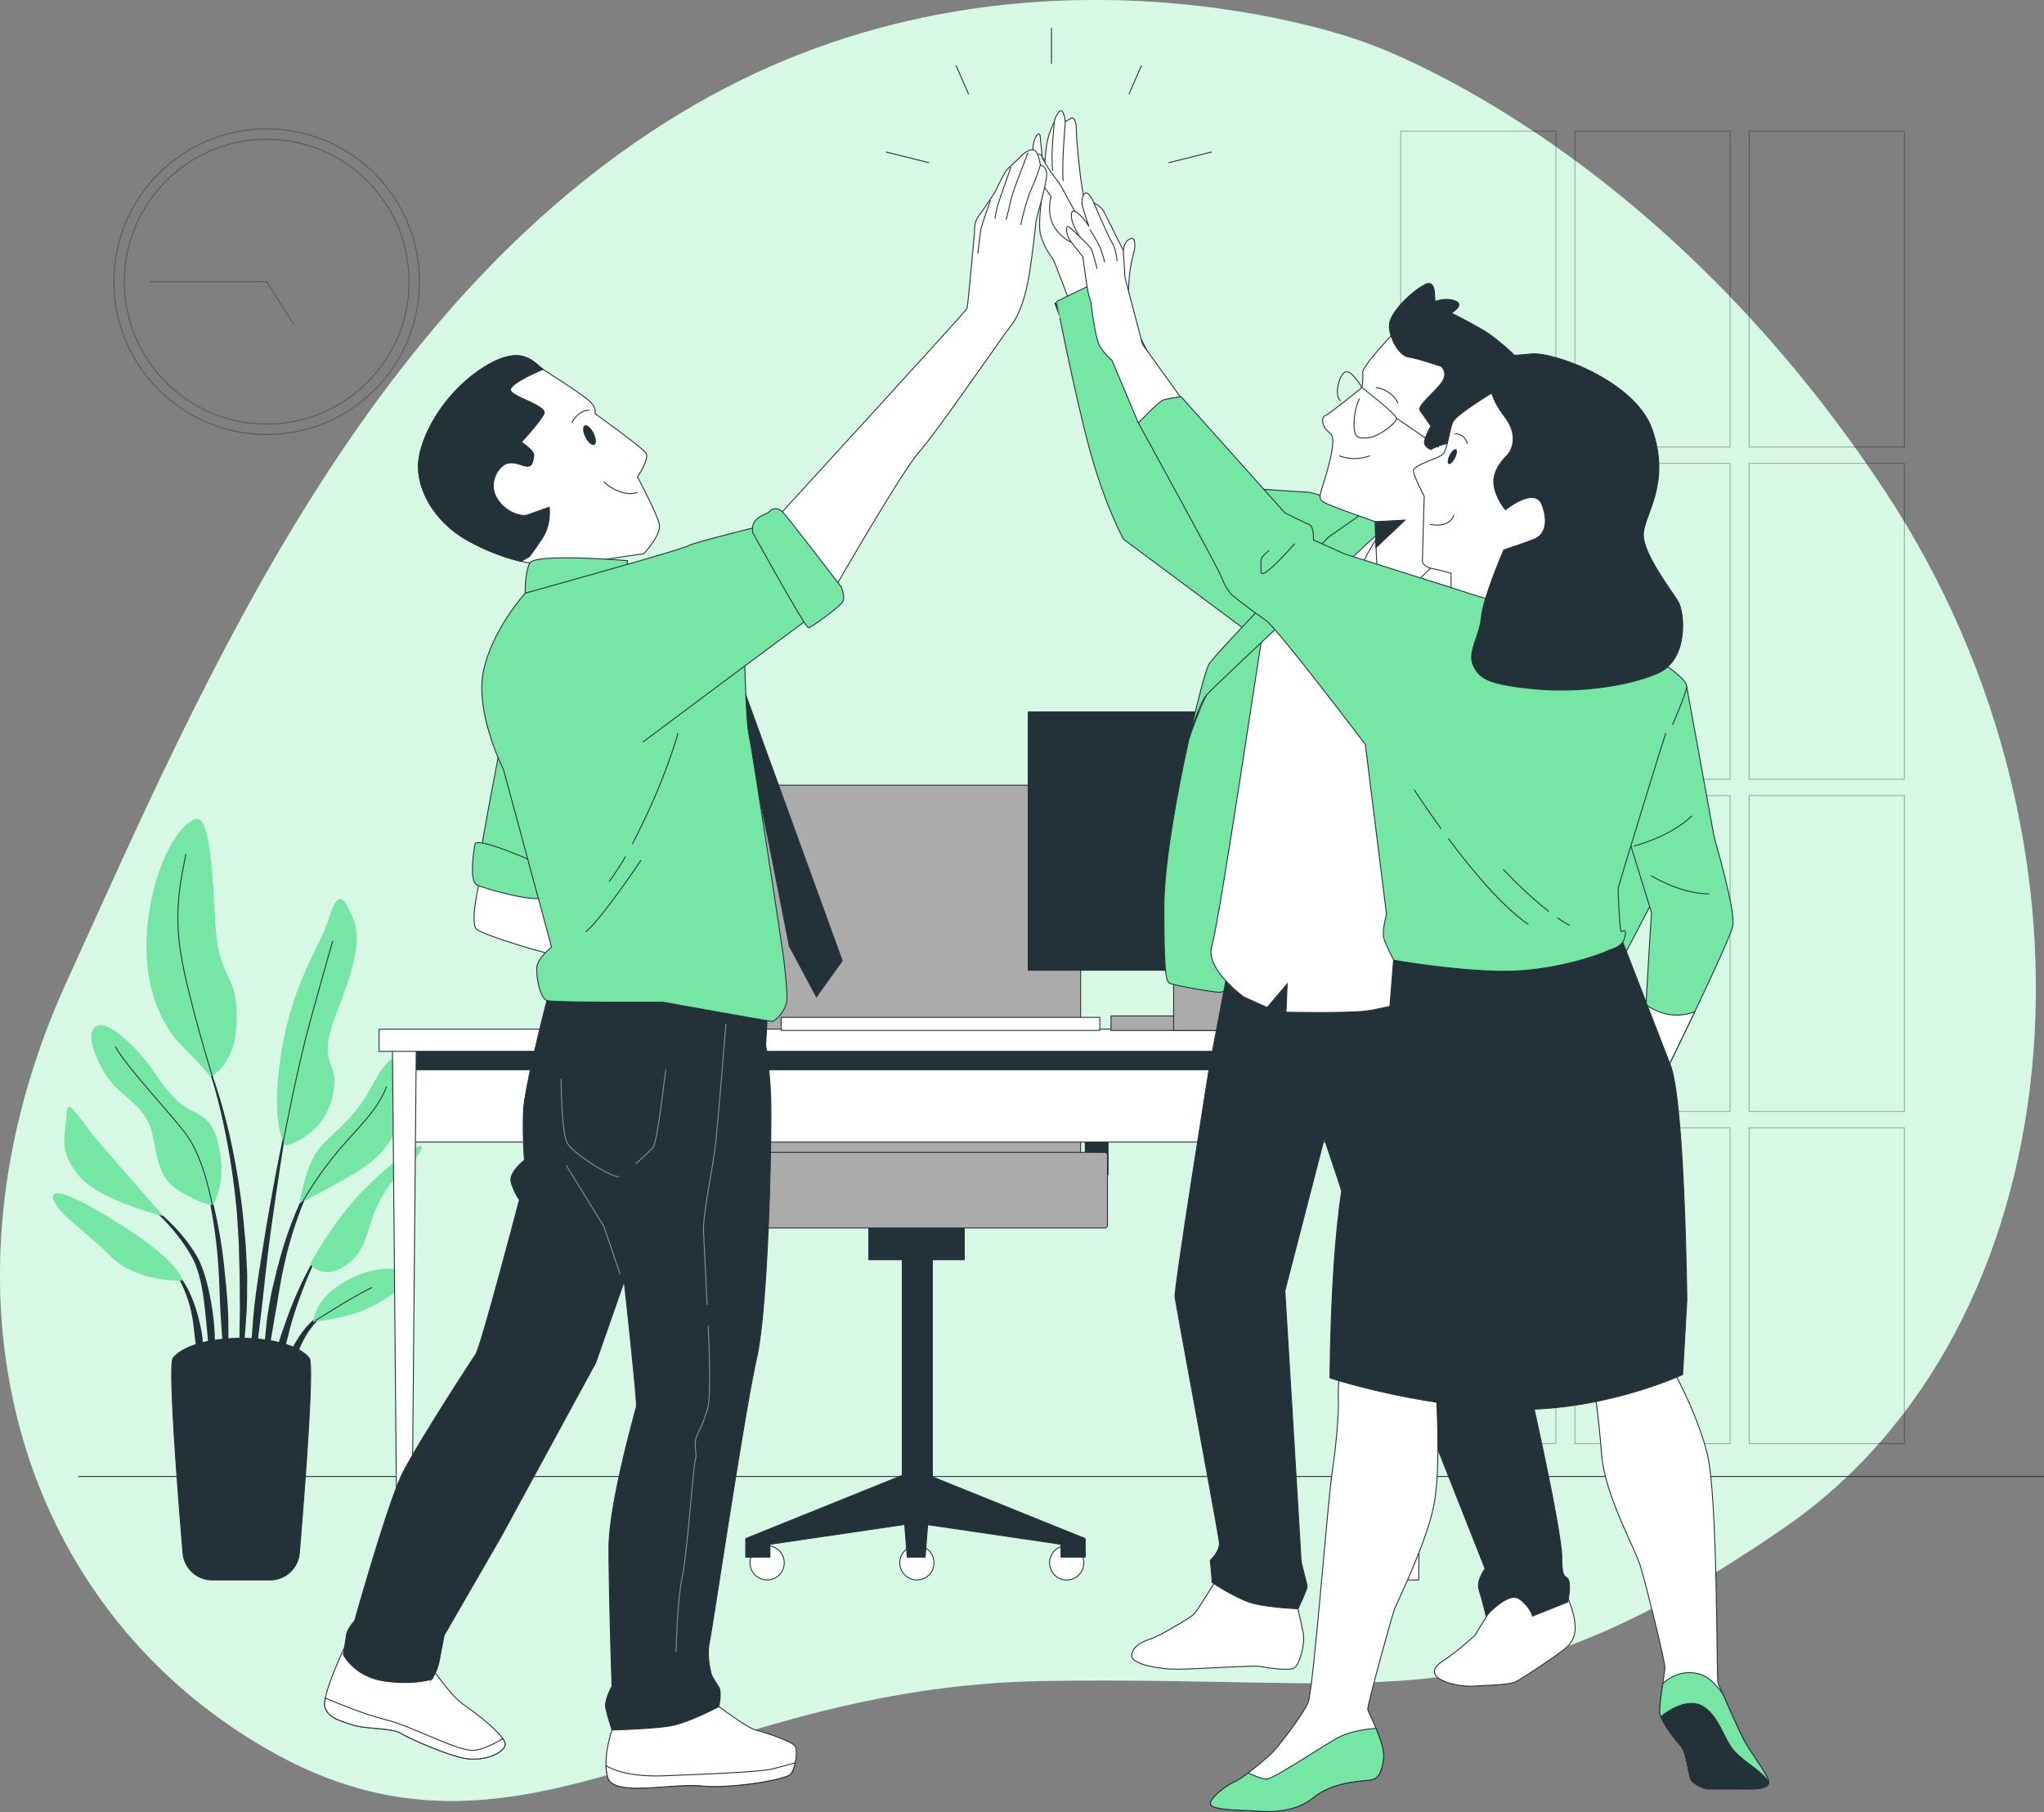 <svg id="Layer_1" data-name="Layer 1" xmlns="http://www.w3.org/2000/svg" viewBox="0 0 2211.09 1959.91"><rect x="0" y="0" width="2211.09" height="1959.91" fill="#808080" stroke="none"/><defs><style>.cls-1,.cls-12{fill:#75e6a4;}.cls-10,.cls-11,.cls-2{fill:#fff;}.cls-2{opacity:0.7;}.cls-3{opacity:0.3;}.cls-14,.cls-4,.cls-5,.cls-7{fill:none;}.cls-4{stroke:#000;}.cls-11,.cls-12,.cls-13,.cls-14,.cls-4,.cls-5{stroke-miterlimit:10;}.cls-10,.cls-11,.cls-12,.cls-13,.cls-5,.cls-7,.cls-8,.cls-9{stroke:#233239;}.cls-13,.cls-6,.cls-8{fill:#233239;}.cls-10,.cls-7,.cls-8,.cls-9{stroke-linecap:round;stroke-linejoin:round;}.cls-9{fill:#ababab;}.cls-14{stroke:#8f8f8f;}</style></defs><path class="cls-1" d="M1462.46,143.92S1097,7.75,742.37,212.72,212.73,831.28,62.1,1162.44,4.76,1833.57,279.34,1991.52s457.15-67.47,839.52-73.73,485.93,50.65,800.6-165.08,365.6-734,110.45-1121.15S1462.46,143.92,1462.46,143.92Z" transform="translate(9.63 -99.59)"/><path class="cls-2" d="M1462.46,143.92S1097,7.75,742.37,212.72,212.73,831.28,62.1,1162.44,4.76,1833.57,279.34,1991.52s457.15-67.47,839.52-73.73,485.93,50.65,800.6-165.08,365.6-734,110.45-1121.15S1462.46,143.92,1462.46,143.92Z" transform="translate(9.63 -99.59)"/><g class="cls-3"><circle class="cls-4" cx="278.84" cy="404.28" r="165.29" transform="translate(-194.57 216) rotate(-45)"/><circle class="cls-4" cx="288.48" cy="304.69" r="154.01"/><polyline class="cls-4" points="317.78 350.94 288.48 304.69 162.22 304.69"/></g><g class="cls-3"><rect class="cls-4" x="1515.17" y="141.83" width="167.88" height="341.66"/><rect class="cls-4" x="1703.67" y="141.83" width="167.88" height="341.66"/><rect class="cls-4" x="1892.17" y="141.83" width="167.88" height="341.66"/><rect class="cls-4" x="1515.17" y="501.16" width="167.88" height="341.66"/><rect class="cls-4" x="1703.67" y="501.16" width="167.88" height="341.66"/><rect class="cls-4" x="1892.17" y="501.16" width="167.88" height="341.66"/><rect class="cls-4" x="1515.17" y="860.49" width="167.88" height="341.66"/><rect class="cls-4" x="1703.67" y="860.49" width="167.88" height="341.66"/><rect class="cls-4" x="1892.17" y="860.49" width="167.88" height="341.66"/><rect class="cls-4" x="1515.17" y="1219.81" width="167.88" height="341.66"/><rect class="cls-4" x="1703.67" y="1219.81" width="167.88" height="341.66"/><rect class="cls-4" x="1892.17" y="1219.81" width="167.88" height="341.66"/></g><line class="cls-5" x1="84.76" y1="1597" x2="2211.09" y2="1597"/><path class="cls-6" d="M210.14,1239.5v0a.39.39,0,0,1,.21-.5.4.4,0,0,1,.52.21c11.88,27.43,20.23,56.23,27.2,85.28a795,795,0,0,1,15,88.42l2.13,22.34c.33,3.73.73,7.45,1,11.19l.61,11.21c.32,7.48.78,15,1,22.44l-.2,22.46-.25,11.22c-.17,3.74-.43,7.47-.69,11.21-.56,7.46-1,14.93-1.7,22.38-1.44,14.88-3.67,29.7-6,44.44a.39.39,0,0,1-.39.33.4.4,0,0,1-.39-.39v0c0-7.48.36-14.93.52-22.38s.87-14.85.76-22.3.17-14.86.25-22.29l.2-11.13-.19-11.13-.1-22.25L249,1458l-.23-11.13c-.14-3.7-.42-7.4-.62-11.11l-1.37-22.22a790.21,790.21,0,0,0-12.59-88.19C228.31,1296.2,221,1267.21,210.14,1239.5Z" transform="translate(9.63 -99.59)"/><path class="cls-6" d="M207,1355.87a.4.4,0,0,1,.24-.49.39.39,0,0,1,.51.24,531.32,531.32,0,0,1,15.84,56.52,528.06,528.06,0,0,1,9.35,58.08c2,19.48,4.15,39,4.42,58.55s0,39.17-2.08,58.72a.4.4,0,0,1-.35.36.41.41,0,0,1-.44-.36c-2.26-19.49-3.64-38.94-5-58.38s-1.56-38.92-2.83-58.36a522.43,522.43,0,0,0-6.94-57.86A528.33,528.33,0,0,0,207,1355.87Z" transform="translate(9.63 -99.59)"/><path class="cls-6" d="M142.44,1396.8a.39.39,0,0,1,.54-.12,197,197,0,0,1,43.14,37.61A173,173,0,0,1,203,1457.74l3.47,6.54,2.71,6.8a63.69,63.69,0,0,1,2.37,6.89c.7,2.32,1.48,4.62,2.1,7a277.08,277.08,0,0,1,8.93,56.9c.78,19.14.41,38.31-2.15,57.32a.39.39,0,0,1-.78,0l-4.92-56.73c-2-18.76-3.16-37.63-7.18-56-.52-2.28-1.17-4.51-1.75-6.77a59.81,59.81,0,0,0-2-6.68l-2.3-6.56-3-6.19a168.17,168.17,0,0,0-15.45-23.47,194.65,194.65,0,0,0-40.51-39.42l0,0A.39.39,0,0,1,142.44,1396.8Z" transform="translate(9.63 -99.59)"/><path class="cls-6" d="M173.66,1469.69c8.79,5.68,14.67,14.6,19.62,23.58a139.83,139.83,0,0,1,11,28.89c.77,2.47,1.38,5,1.92,7.5l1.77,7.54a127.21,127.21,0,0,1,1.91,15.32c.07,5.15.21,10.29-.13,15.42a136.67,136.67,0,0,1-2,15.32.45.45,0,0,1-.32.32.4.4,0,0,1-.47-.32,139.83,139.83,0,0,1-2.72-15.08c-.79-5-1.57-10-2.17-14.93s-1.38-9.88-1.77-14.86c-.69-4.92-1.05-10-2.13-14.8a134.6,134.6,0,0,0-8.41-28.62c-3.83-9.11-8.81-18.18-16.47-24.6l-.06,0a.39.39,0,0,1-.08-.51A.4.4,0,0,1,173.66,1469.69Z" transform="translate(9.63 -99.59)"/><path class="cls-6" d="M264.14,1526.52c2.12-25.18,6.27-50.12,10.2-75s8.28-49.78,12.84-74.58c4.72-24.78,9.65-49.5,15-74.15a.39.39,0,0,1,.77.16c-4.31,24.82-8.21,49.72-11.9,74.64s-7.33,49.84-10.48,74.82-5.48,50-8.61,75l-9.22,75a.39.39,0,0,1-.78,0c-.29-6.31-.3-12.63-.45-19s.25-12.64.37-19C262.11,1551.71,263.19,1539.12,264.14,1526.52Z" transform="translate(9.63 -99.59)"/><path class="cls-6" d="M279.24,1526.16c1.35-10,3.18-19.89,5.08-29.78l3.54-14.7c1.16-4.91,2.25-9.82,3.69-14.66a417,417,0,0,1,19.25-57.27l3-6.93,3.36-6.78c2.13-4.57,4.71-8.92,7.16-13.32,5.27-8.58,10.73-17.15,18.18-24.1a.4.4,0,0,1,.54,0,.4.4,0,0,1,0,.56l0,0c-6.88,7.13-11.9,15.94-16.63,24.65-2.19,4.47-4.5,8.88-6.38,13.5l-2.95,6.86-2.63,7a412.45,412.45,0,0,0-16.78,57.3c-2.29,9.68-3.82,19.56-5.69,29.33l-2.36,14.76c-.85,4.91-1.9,9.79-2.6,14.72-1.57,9.85-3.38,19.67-5.1,29.53q-2.28,14.82-5.41,29.61a.41.41,0,0,1-.39.32.38.38,0,0,1-.39-.39q-.08-15.09.7-30.18C277,1546.17,278.19,1536.18,279.24,1526.16Z" transform="translate(9.63 -99.59)"/><path class="cls-6" d="M300.08,1527.44c4.67-13.21,10.07-26.15,15.95-38.83a348.59,348.59,0,0,1,20.06-36.77.4.4,0,0,1,.53-.13.39.39,0,0,1,.14.54,345.79,345.79,0,0,0-17.12,37.92c-5.11,12.88-9.72,25.95-13.58,39.23s-6.76,26.79-10.29,40.11c-3.71,13.32-6.71,26.77-10.81,40.26a.4.4,0,0,1-.78-.1,200.31,200.31,0,0,1,3.92-41.9C290.57,1553.91,295.44,1540.65,300.08,1527.44Z" transform="translate(9.63 -99.59)"/><path class="cls-6" d="M301,1571.46c2.38-8.27,6.46-16,11.08-23.25a97,97,0,0,1,16.14-20,74.64,74.64,0,0,1,10.27-7.74,41.73,41.73,0,0,1,11.64-5.26.38.38,0,0,1,.45.22.39.39,0,0,1-.19.51l0,0c-7.55,3.36-13.93,8.92-19.31,15a91.09,91.09,0,0,0-13.46,20.37c-3.82,7.23-5.8,15.23-9.12,22.68-1.47,3.82-2.93,7.67-4.62,11.49a98.69,98.69,0,0,1-5.06,11.63l0,0a.39.39,0,0,1-.34.22.4.4,0,0,1-.42-.39,95.32,95.32,0,0,1,.48-12.87C299,1579.84,299.93,1575.64,301,1571.46Z" transform="translate(9.63 -99.59)"/><path class="cls-1" d="M299.39,1338.81s41.27-9.52,50.79-54-21.16-25.4,6.35-95.24,21.17-85.72,11.64-105.82-14.81-13.76-23.28,12.7-39.15,67.72-50.79,145S299.39,1338.81,299.39,1338.81Z" transform="translate(9.63 -99.59)"/><path class="cls-1" d="M217.9,1263.68s27.52-9.53,28.58-61.38S226.37,1161,223.2,1096.48s-7.41-110.06-19-111.12-42.33,31.75-52.91,103.71,13.75,119.58,34.92,140.74S217.9,1263.68,217.9,1263.68Z" transform="translate(9.63 -99.59)"/><path class="cls-1" d="M314.2,1401.25s6.35-38.1,19.05-56.09,40.21-33.86,58.2-68.78,38.1-51.86,37-2.12-23.28,75.13-50.79,92.06S314.2,1401.25,314.2,1401.25Z" transform="translate(9.63 -99.59)"/><path class="cls-1" d="M325.84,1466.86s25.4-48.68,62.44-84.66,66.67-54,56.09-36-23.29,16.93-41.28,48.68-12.69,55-38.09,73S325.84,1466.86,325.84,1466.86Z" transform="translate(9.63 -99.59)"/><path class="cls-1" d="M329,1529.29c1.06-3.17,2.11-26.45,38.09-45.5s69.85-11.64,65.61-2.12-26.45,25.4-48.67,34.92S329,1529.29,329,1529.29Z" transform="translate(9.63 -99.59)"/><path class="cls-1" d="M220,1403.36s15.87-20.1,7.41-62.43-27.51-31.75-48.68-54-16.93-25.4-38.09-48.68-40.22-36-48.68-26.46,4.23,39.16,16.93,56.09,32.8,25.4,42.33,46.56,5.29,55,29.63,70.9S220,1403.36,220,1403.36Z" transform="translate(9.63 -99.59)"/><path class="cls-1" d="M167.11,1415s-38.1-43.38-65.61-75.13S63.4,1283.78,62.35,1305,52.82,1343,75,1370.56,167.11,1415,167.11,1415Z" transform="translate(9.63 -99.59)"/><path class="cls-1" d="M187.22,1484.85s1.05-16.94-59.26-56.09-85.72-46.56-79.37-30.69,32.8,31.75,61.38,60.32S187.22,1484.85,187.22,1484.85Z" transform="translate(9.63 -99.59)"/><path class="cls-7" d="M296.87,1334.3s14.16-75.91,29-129.88,24.34-86.78,24.34-86.78" transform="translate(9.63 -99.59)"/><path class="cls-7" d="M220.34,1264.48s-25.72-82.29-34.18-132,1.06-86.78,5.29-109" transform="translate(9.63 -99.59)"/><path class="cls-7" d="M317.54,1399.66a399.31,399.31,0,0,1,39-55.56c23.28-27.51,41.27-42.33,51.86-68.78" transform="translate(9.63 -99.59)"/><path class="cls-7" d="M220,1403.36s-8.46-50.79-28.57-77.25-60.32-67.72-76.19-94.18" transform="translate(9.63 -99.59)"/><path class="cls-7" d="M331.5,1528.14s35.61-23.19,61-35.89" transform="translate(9.63 -99.59)"/><path class="cls-8" d="M219.94,1808.51a31.73,31.73,0,0,1-31.65-29.07c-5.26-62.84-16.3-204-10.6-211,23.32-28.44,123.78-28.44,147.1,0,5.69,6.94-5.34,148.15-10.6,211a31.73,31.73,0,0,1-31.65,29.07Z" transform="translate(9.63 -99.59)"/><rect class="cls-8" x="792.79" y="1171.88" width="24.69" height="98.76"/><rect class="cls-8" x="1173.94" y="1171.88" width="24.69" height="98.76"/><path class="cls-9" d="M821.21,849.26h340.52a7.21,7.21,0,0,1,7.21,7.21v456.67a0,0,0,0,1,0,0H814a0,0,0,0,1,0,0V856.47A7.21,7.21,0,0,1,821.21,849.26Z"/><circle class="cls-10" cx="829.82" cy="1690.4" r="18.52"/><path class="cls-10" d="M1000.74,1790a18.52,18.52,0,1,0-18.52,18.52A18.52,18.52,0,0,0,1000.74,1790Z" transform="translate(9.63 -99.59)"/><path class="cls-10" d="M1162.77,1790a18.52,18.52,0,1,0-18.52,18.52A18.52,18.52,0,0,0,1162.77,1790Z" transform="translate(9.63 -99.59)"/><polygon class="cls-8" points="1008.57 1597.41 1008.57 1292.3 976.06 1292.3 976.06 1595.44 974.88 1596.27 806.68 1664.17 806.68 1684.23 832.91 1684.23 832.91 1670.34 978.66 1648.91 981.36 1684.23 1000.8 1684.23 1003.48 1649.13 1147.71 1670.34 1147.71 1684.23 1173.94 1684.23 1173.94 1664.17 1008.57 1597.41"/><rect class="cls-8" x="939.85" y="1326.04" width="103.26" height="36.57"/><rect class="cls-9" x="784.96" y="1246.45" width="413.02" height="81.74" rx="2.74"/><rect class="cls-9" x="763.47" y="1114.79" width="50.92" height="75.61" rx="2.27"/><rect class="cls-9" x="1167" y="1114.79" width="50.92" height="75.61" rx="2.27"/><rect class="cls-10" x="425.5" y="1228.27" width="1095.59" height="106.61" transform="translate(1956.22 2463.55) rotate(180)"/><rect class="cls-8" x="425.5" y="1228.27" width="1095.59" height="28.36" transform="translate(1956.22 2385.3) rotate(180)"/><polygon class="cls-10" points="1519.15 1708.92 1534.68 1708.92 1539.86 1127.16 1513.97 1127.16 1519.15 1708.92"/><polygon class="cls-10" points="429.65 1708.92 445.18 1708.92 450.36 1127.16 424.47 1127.16 429.65 1708.92"/><rect class="cls-10" x="400.4" y="1212.74" width="1145.53" height="24.06" transform="translate(1955.97 2349.94) rotate(180)"/><rect class="cls-10" x="835.42" y="1199.96" width="344.68" height="14.23" transform="translate(2025.14 2314.55) rotate(180)"/><rect class="cls-8" x="1102.63" y="869.62" width="414.68" height="279.44" transform="translate(2629.57 1919.09) rotate(180)"/><rect class="cls-9" x="1192.15" y="1198.44" width="167.84" height="15.75" transform="translate(2561.78 2313.04) rotate(180)"/><rect class="cls-9" x="1259.94" y="1033.27" width="100.05" height="180.92" transform="translate(2629.57 2147.87) rotate(180)"/><line class="cls-5" x1="958.24" y1="164.35" x2="1004.98" y2="176.03"/><line class="cls-5" x1="1034.2" y1="70.87" x2="1047.83" y2="102.03"/><line class="cls-5" x1="1310.74" y1="164.35" x2="1264" y2="176.03"/><line class="cls-5" x1="1234.78" y1="70.87" x2="1221.15" y2="102.03"/><line class="cls-5" x1="1137.41" y1="29.97" x2="1137.41" y2="68.92"/><path class="cls-11" d="M1169,352l-9.53-59s-4.76-39.9-4.76-53-4.77-14.29-6.56-11.91l-5.36,3s-1.78-15.49-6.55-10.72a20.32,20.32,0,0,0-5.36,11.32,81.41,81.41,0,0,0-7.74,21.44,195.72,195.72,0,0,0-2.36,20.68l-3-4s-1.79-19.65-2.38-23.82-7.15.6-7.75,15.49c-.46,11.62,6.33,41.39,9.33,53.89-1.6,13.38-3,30.08-1,37.83,3.57,13.7,10.72,22.63,13.1,26.21s16.68,42.29,16.68,42.29l42.89-19.06Z" transform="translate(9.63 -99.59)"/><path class="cls-11" d="M1153,328.19s-12.51-23.23-14.89-27.4-16.68-21.45-20.25-31-11.91,3.57-8.34,13.69,17.87,28.59,17.87,28.59-4.77,16.09,1.78,29.78,19.66,19.66,19.66,19.66" transform="translate(9.63 -99.59)"/><path class="cls-5" d="M1142.83,231.1s-4.17,46.46-2.38,64.33" transform="translate(9.63 -99.59)"/><path class="cls-5" d="M1130.92,231.7s-4.17,36.92-1.79,52.41" transform="translate(9.63 -99.59)"/><path class="cls-12" d="M1484.4,657.51S1411,632,1406.07,632s-56.29-3.68-56.29-3.68L1289,596.5l-97.94-198.85-57.71,28S1154,532,1170.45,590.58s35.3,92.25,35.3,92.25l131.07,97.52,6.59,9.07Z" transform="translate(9.63 -99.59)"/><path class="cls-12" d="M1276.63,898.25s-27.21,118.73-27.21,182.21,1.65,80,5.78,82.45,51.11,10.71,55.23,9.89,16.49-5,16.49-5,60.19-285.26,66.79-320.72,15.66-113,15.66-113-69.25,59.36-88.22,80-17.31,21.43-25.56,37.1S1276.63,898.25,1276.63,898.25Z" transform="translate(9.63 -99.59)"/><path class="cls-11" d="M1308,1805.08s-22.11,36.54-26,40.38-37.5,24-47.11,26.92-20.19,8.65-20.19,18.26,31.73,14.42,48.07,14.42,64.41-2.88,70.18-2.88,16.34-1,21.15,0,28.84,4.81,35.57,1.92,12.49-26.92,10.57-37.49-7.69-34.61-7.69-34.61Z" transform="translate(9.63 -99.59)"/><path class="cls-11" d="M1602.21,1841.62l-16.34,26.91s-21.53,19.35-33.65,26.92c-29.46,18.39,12.51,29.18,31.72,27.88,13.47-.91,38.46-1,46.15-4.81s39.41-25,51.91-34.61,13.46-20.18,11.54-32.68S1683,1819.5,1683,1819.5s-51-16.34-65.37-4.8S1602.21,1841.62,1602.21,1841.62Z" transform="translate(9.63 -99.59)"/><path class="cls-13" d="M1320.32,1140,1298.5,1254.6s-38.19,239-37.1,247.7,47,255.55,48,265.38-9.82,19.64-9.82,19.64l2.18,24s27.28,18.55,45.83,22.92,46.92,5.45,46.92,5.45,9.82-20.73,9.82-24-6.54-25.1-6.54-28.37-17.5-291.57-17.5-291.57L1422.89,1331s57.84,174.59,63.29,186.6,110.69,278.71,110.69,278.71-9.82,13.09-6.54,22.91,7.63,28.37,7.63,28.37,24-27.28,36-18.55,14.19,18.55,14.19,18.55l38.19-15.28s3.27-15.27,1.09-22.91-7.64,2.18-7.64-26.19-37.58-198-45.22-224.15-39.28-75.29-39.28-75.29l-14.19-264.06v-61.11Z" transform="translate(9.63 -99.59)"/><path class="cls-11" d="M1503.85,670.81s-28.15-8.91-39.61-3.81S1358.31,772.35,1357,778.72s-48.11,320.16-55.76,344.36,34.4,54.79,34.4,54.79l25.48,11.46,21.66-25.48-1.28,30.58s66.25,1.27,86.64-1.28,99.37-22.93,99.37-22.93,16.56-275.18,17.83-280.28,14-179.63,14-179.63L1575.19,695Z" transform="translate(9.63 -99.59)"/><path class="cls-11" d="M1503.47,747l17.82,35.63s51.74-56,57.68-69.56,11-14.43,7.64-22.91-11.88-17-11.88-17-78.89-2.54-89.07,2.55-38.18,68.71-39.88,73l-1.69,4.24,53.44-9.33Z" transform="translate(9.63 -99.59)"/><path class="cls-12" d="M1479.45,678.12s-174.79,162.42-183.86,173.14-19,47-19,47,15.67-69.25,21.44-80,129.44-137.69,129.44-137.69l33-23.08,33.8,8.24Z" transform="translate(9.63 -99.59)"/><path class="cls-11" d="M1498.38,459.4s-34.78,36.48-33.93,43.27-.85,16.12-.85,16.12-36.48,29.69-39.87,30.54-3.4,6.78-.85,11.87,6.78,5.94,8.48,10.18.85,16.12-5.94,39.88-10.18,27.14-3.39,31.38,56,21.21,56,21.21,1.7,71.26,5.09,81.44,20.36,1.7,20.36,1.7l71.26-67.87V667.25l56-67s15.27-55.15-1.7-81.44-106-63.63-108.58-64.48S1506,451.77,1498.38,459.4Z" transform="translate(9.63 -99.59)"/><path class="cls-13" d="M1560.31,438.19s14.42-8.48,5.09-12.72-19.51-.85-22.06,0,2.55-25.45-11.87-17.82-33.09,26.3-37.33,39,8.48,37.32,19.51,39,35.63,10.18,35.63,10.18,6.79,5.09,2.55,14.42-28.85,28-25.45,33.09,11.87,17,11.87,17-8.48,15.27-6.78,19.52,6.78,5.94,6.78,5.94,15.27-9.34,28-5.94,7.63,24.6,2.54,33.93-11.87,20.36-11.87,20.36,14.42,33.09,17.81,33.09,45-41.57,62.78-60.24,25.45-50.9,21.21-78-49.21-63.63-63.63-72.11S1560.31,438.19,1560.31,438.19Z" transform="translate(9.63 -99.59)"/><path class="cls-5" d="M1440.69,533.21c-7.63-5.09-1.69-28.85,5.09-31.39s17.82,17,17.82,17,36.48,28,37.33,33.08-19.52,20.36-30.55,21.21-15.27.85-15.27-15.27,5.94-27.15,5.94-27.15" transform="translate(9.63 -99.59)"/><line class="cls-5" x1="1510.56" y1="452.28" x2="1556.37" y2="483.67"/><path class="cls-5" d="M1478.87,518.79s17,1.69,23.75,17" transform="translate(9.63 -99.59)"/><path class="cls-5" d="M1439,592.59a46.71,46.71,0,0,0,33.08,0" transform="translate(9.63 -99.59)"/><path class="cls-5" d="M1556.92,634.16s-17.82,4.24-26.3,0" transform="translate(9.63 -99.59)"/><polygon class="cls-13" points="1487.65 564.26 1519.89 562.57 1488.5 592.26 1487.65 564.26"/><path class="cls-12" d="M1586.61,690.15s-17.08,29.37-33.71,88-34.15,236.37-34.15,255.63,44.65,250.38,48.15,259.14,25.39,9.63,25.39,9.63,64.79-43.78,68.29-56-41.15-218-41.15-218,81.42-266.13,76.17-269.64S1586.61,690.15,1586.61,690.15Z" transform="translate(9.63 -99.59)"/><path class="cls-5" d="M1616.81,719.52s-54.28,217.11-67.41,254.75-30.65,59.53-30.65,59.53" transform="translate(9.63 -99.59)"/><path class="cls-11" d="M1598.69,1265.07s-8.19,12.6-12.6,17.64-16.38,10.71-10.71,14.49,20.79-3.15,24.57-8.82Z" transform="translate(9.63 -99.59)"/><path class="cls-11" d="M1633,1216.17s-33.06,31.89-35,35-3.78,29.61-3.78,37.17,5,12,7.56,12.59a43,43,0,0,0,7.56.63l8.19-1.25a52.79,52.79,0,0,1,15.12,1.25c7.56,1.89,22.68,1.89,26.46-1.88s7.56-13.23,7.56-13.23a27.81,27.81,0,0,0,5.67-12.6c1.26-7.56,8.82-45.36,8.82-45.36S1627.65,1210.12,1633,1216.17Z" transform="translate(9.63 -99.59)"/><line class="cls-5" x1="1619.03" y1="1202.02" x2="1624.7" y2="1166.74"/><line class="cls-5" x1="1635.41" y1="1200.13" x2="1641.71" y2="1169.89"/><line class="cls-5" x1="1654.31" y1="1201.39" x2="1659.98" y2="1173.04"/><path class="cls-12" d="M1695.6,758.91s89.24,197.4,101.5,228,2.62,41.75,0,49.63-103.68,198.85-103.68,198.85L1633,1216.17l62.24-200.2-46-87.22Z" transform="translate(9.63 -99.59)"/><path class="cls-11" d="M1211,414.59s.62-23.89,4.91-38,1.22-20.21-1.84-19-6.74,1.84-8.58,12.87-2.45,16.54-2.45,23.28S1211,414.59,1211,414.59Z" transform="translate(9.63 -99.59)"/><path class="cls-11" d="M1144.84,345c1.1-1.92,8.06,5.59,12.89,10-1.91-3.94-2.41-4.16-5.51-10.88-3.68-8-3-12.56-2.46-14.7,1.64-6.37,14.74,7.81,18.54,15.17-2-5.91-6-18.23-6.9-21.91-1.22-4.9-.61-11.64,3.07-14.09s9.19,10.42,9.19,10.42,8,3.67,11,9.8l20.83,41.66,1.84,29.4,19,72.29,44.11,61.26-48.66,23.63-28.53-67.74a72.54,72.54,0,0,1-12.87-14.7c-4-6.25-7.69-29.37-9.88-48.12a87.51,87.51,0,0,1-3.75-14.31c-1.79-10.43-5-34.87-5-34.87s-9.34-11.14-14.38-18.69C1144.39,354.2,1143.4,347.5,1144.84,345Z" transform="translate(9.63 -99.59)"/><path class="cls-5" d="M1169.37,347.82s8.37,13.14,11.41,20.53a125,125,0,0,1,4.67,15.09" transform="translate(9.63 -99.59)"/><path class="cls-5" d="M1173.66,319s15.92,37.37,19.6,42.88,5.51,17.15,5.51,20.22" transform="translate(9.63 -99.59)"/><path class="cls-5" d="M1157.73,355s11.91,11.17,13.35,14.4,6.11,20.85,6.11,20.85" transform="translate(9.63 -99.59)"/><path class="cls-11" d="M1543.67,1600.13s6.21,86.17-2.33,128.09-39.59,104-42.7,112.56-29.5,104-28.72,107.9,19.41,37.26,17.08,53.57-6.21,21-13.2,22.51-40.37.77-62.88,19.4-55.89,14.75-67.54,14-41.91-.78-43.47-7,16.3-20.18,25.62-24.06,34.16-24.84,41.14-31.83,33.38-41.14,38.82-54.34,21-215,25.61-246.08,7.77-66,7-85.39,3.88-30.28,3.88-30.28Z" transform="translate(9.63 -99.59)"/><path class="cls-12" d="M1325.53,2027.09c3.45-1.44,9-5.23,15-9.77,6.5,2.92,15.63,6.66,19.88,6.66,7,0,58.22-34.16,76.08-44.25,14.46-8.17,35-10.23,42.32-10.72,4.75,11.27,9.37,24.63,8.14,33.24-2.33,16.3-6.21,21-13.2,22.51s-40.37.77-62.88,19.4-55.89,14.75-67.54,14-41.91-.78-43.47-7S1316.21,2031,1325.53,2027.09Z" transform="translate(9.63 -99.59)"/><path class="cls-11" d="M1797.77,1577.23s27.38,47.45,39.24,94,10,245.49,11.87,249.14,18.25,42,26.46,58.4,28.29,41.07,28.29,48.37-14.6,7.3-17.34,7.3H1836.1s-13.69-4.56-16.43-10-4.56-29.2-11-36.5-21.9-26.47-22.81-36.51,5.47-41.06,5.47-48.36-20.07-88.53-26.46-109.52-38.33-75.74-42-121.37-7.3-65.71-7.3-65.71Z" transform="translate(9.63 -99.59)"/><path class="cls-12" d="M1829.37,1910.43c10.32,3,19.42,14,24.52,21.15,6,13.56,15.71,35.71,21.45,47.19,8.22,16.43,28.29,41.07,28.29,48.37s-14.6,7.3-17.34,7.3H1836.1s-13.69-4.56-16.43-10-4.56-29.2-11-36.5-21.9-26.47-22.81-36.51c-.54-6,1.49-19.31,3.23-30.71C1792,1917.83,1807.25,1904,1829.37,1910.43Z" transform="translate(9.63 -99.59)"/><path class="cls-13" d="M1886.29,2034.44H1836.1s-13.69-4.56-16.43-10-4.56-29.2-11-36.5c-5.38-6.15-17.2-20.7-21.35-31.14l2.45-2.59s24.57-19.77,42.54-9,22.77,36,34.16,48.54,30.48,21.9,37.11,33.42C1903.63,2034.44,1889,2034.44,1886.29,2034.44Z" transform="translate(9.63 -99.59)"/><path class="cls-12" d="M1815,842.36s28.42,155.61,29.28,160.73,23.89,81.06,20.48,98.12-74.24,161.27-74.24,161.27-17.92-29.87-20.48-31.57,6.83-144.2,6.83-144.2l-28.16-91.3s-.18-93.07,12-110.9S1810.09,833.44,1815,842.36Z" transform="translate(9.63 -99.59)"/><path class="cls-5" d="M1757.71,1014.81s40.35-10.33,62.87-32.85" transform="translate(9.63 -99.59)"/><path class="cls-5" d="M1776.47,1046.71s31,19.71,62.88,19.71" transform="translate(9.63 -99.59)"/><path class="cls-11" d="M1823.56,1194c-17.12,36-33.08,68.44-33.08,68.44s-17.92-29.87-20.48-31.57c-.93-.63-.27-20.05.94-44.44C1791.57,1200.63,1810.31,1198.93,1823.56,1194Z" transform="translate(9.63 -99.59)"/><path class="cls-13" d="M1742,1108.91s39.8,102.57,55.31,142.72,17.81,254.42,17.81,254.42l-4.56,80.3s-89.44,42-191.65,37.42S1429.08,1590,1429.08,1590s.44-186,23.26-248,39.24-125,39.24-125l7.65-96.19Z" transform="translate(9.63 -99.59)"/><path class="cls-12" d="M1792.26,892.62c-1.62,4-41,132.65-41,132.65s-9.38,30.72-10.24,34.13,1.71,43.52,2.56,46.93,7.12-5.67,4.56,6.27-13.65,12.8-20.47,16.22-58.88,22.18-113.49,21.33-116-12-116-12-9.39-17.06-11.09-24.74,3.12-25,3.12-25l-22.93-183.63s-95-125.55-107.94-134.46-30-21.89-34.86-25.94-9.72-12.16-13-21.08-89.65-166.23-89.65-166.23,21.88-23.51,27.56-25.13S1268,528.7,1268,528.7l112.35,125.7s21.89,10.54,26.75,13,4.06,16.22,4.06,16.22l34.18,15.29L1560,735.11l54.75,13.22s154.82,58.36,164.55,63.23,36.48,22.69,35.67,30.8-15.41,41.34-15.41,41.34" transform="translate(9.63 -99.59)"/><path class="cls-5" d="M1557.15,1006.64c24.95,33.41,58.32,73.73,86.57,92.87" transform="translate(9.63 -99.59)"/><path class="cls-5" d="M1520,953.6s11.79,18.33,29.35,42.46" transform="translate(9.63 -99.59)"/><path class="cls-5" d="M1675.08,1092.34a129.55,129.55,0,0,0,13,8" transform="translate(9.63 -99.59)"/><path class="cls-5" d="M1616.42,1039.78s24.3,26.33,49.51,45.83" transform="translate(9.63 -99.59)"/><path class="cls-5" d="M1390.88,687.64s-37.28,43-36.47,30-3.25-13,8.91-22.7" transform="translate(9.63 -99.59)"/><path class="cls-11" d="M1611.3,520.21s-45.5,27.1-49.37,35.81-5.81,30-10.65,34.85-32.91,11.62-31.94,18.39S1531,636.37,1531,636.37s-1.93,64.85-1.93,69.69,5.81,7.75,11.61,8.72,19.36,4.84,19.36,4.84v15.49s37.76,12.58,41.63,12.58,29,1.94,29,1.94,51.3-33.88,67.76-82.29,0-86.15-18.39-108.41S1611.3,520.21,1611.3,520.21Z" transform="translate(9.63 -99.59)"/><path class="cls-13" d="M1619,650.89s32-26.14,39.69-4.84,1,32.91-8.71,36.78-32.91,11.62-32.91,11.62-22.27,51.3-24.2,72.6-15.49,37.75-8.72,52.27,16.46,20.33,63.89,25.17,101.47-2.13,135.35-16.65,29.22-65.63,22.44-77.25-38.72-52.27-37.75-73.57,30-54.08,9.4-113.07c-18.23-52.13-107.17-84.4-131.37-81.5s-45.5,0-45.5,15.49,1,31,17.42,52.27,6.78,37.76,2.91,41.63-16.46,16.46-14.52,31.94S1619,650.89,1619,650.89Z" transform="translate(9.63 -99.59)"/><path class="cls-5" d="M1563.11,656.63s-3.36,14.54-25.73,10.07" transform="translate(9.63 -99.59)"/><path class="cls-5" d="M1577.65,579.46s-2.24-10.63-13.43-10.63" transform="translate(9.63 -99.59)"/><path class="cls-6" d="M1558.43,591.94c-2.21,4.42-2.65,8.68-1,9.51s4.79-2.09,7-6.51,2.65-8.68,1-9.51S1560.63,587.52,1558.43,591.94Z" transform="translate(9.63 -99.59)"/><path class="cls-11" d="M633.94,546.83s2.51-5-5-12.57-41-28.48-51.1-35.19-21.79-27.64-62-3.35-67,67.86-72,98.86,15.08,68.69,52.77,89.64,67,24.29,67,24.29l4.19,7.54,119-17.59s19.27-20.11,16.76-31.83S680,615.52,680,615.52s13.41-20.1,9.22-26S633.94,546.83,633.94,546.83Z" transform="translate(9.63 -99.59)"/><path class="cls-13" d="M584.51,648.19s-16.76,5.87-23.46,8.38-26-3.35-34.35-20.1,4.19-34.35,13.41-36,16.75,4.19,21.78,3.35,5-6.7,5.86-11.72-13.4-14.25-13.4-14.25,19.27-20.94,24.29-30.16-34.34-18.43-36-26,35.19-22.62,35.19-22.62c-10.06-6.7-21.79-27.64-62-3.35s-67,67.86-72,98.86,15.08,68.69,52.77,89.64c24.71,13.72,45.75,19.87,57.37,22.49l8.82-4.9s4.19-5,14.24-20.11S584.51,648.19,584.51,648.19Z" transform="translate(9.63 -99.59)"/><path class="cls-5" d="M628.07,543.48s-10.89-1.68-19.27,13.4" transform="translate(9.63 -99.59)"/><path class="cls-5" d="M680,632.28s-15.92,6.7-36.86-11.73" transform="translate(9.63 -99.59)"/><path class="cls-6" d="M632.56,568c2.91,5.79,3.27,11.49.79,12.74s-6.85-2.43-9.77-8.21-3.27-11.49-.79-12.74S629.65,562.24,632.56,568Z" transform="translate(9.63 -99.59)"/><path class="cls-12" d="M669.12,706s-99.69-8.38-105.56,2.51-5,32.67-5,32.67l109.74-25.13Z" transform="translate(9.63 -99.59)"/><path class="cls-11" d="M831.35,658.93s203.74-222.36,205-225.59,7.39-75,8-80-1-12.78,5-20.49,17.46-25.73,17.46-25.73,9.06-19.16,12.06-23,10.46-9.7,15.32-15,12.12-9.5,16-6.51,5.68,15.58,5.68,15.58,5.08.07,6.67,7.86-10.92,48.47-11.43,52.62-4.3,42.52-8.78,65.61-11.48,39.11-18.41,47.56-80.7,116-99.22,136.51-91.82,148.14-91.82,148.14Z" transform="translate(9.63 -99.59)"/><path class="cls-5" d="M1061.8,316.25s-10.16,28.42-10.63,32.32-3.07,25.33-3.07,25.33" transform="translate(9.63 -99.59)"/><path class="cls-5" d="M1084,280.18s-13.15,36.76-14.63,42.51-2.82,13.5-2.82,13.5" transform="translate(9.63 -99.59)"/><path class="cls-5" d="M1115.84,278.11A243.12,243.12,0,0,1,1106,304.2c-5.94,13.12-11.24,37.38-11.39,38.55" transform="translate(9.63 -99.59)"/><path class="cls-5" d="M1102.45,264.63s-15.43,39.25-17.63,47.68-5.17,23.1-6.19,24.95" transform="translate(9.63 -99.59)"/><polygon class="cls-13" points="787.06 697.45 911.06 1039.17 883.17 1078.18 853.88 1023.41 830.83 906.72 787.06 697.45"/><path class="cls-11" d="M509.94,1049.1s-12.3,49.22-3.78,55.85,86.13,30.29,88,27.45.94-34.08-1-42.6-16.09-19.87-16.09-19.87Z" transform="translate(9.63 -99.59)"/><path class="cls-12" d="M531.72,906.18S507.11,1031.12,509,1035.85s65.31,12.31,65.31,12.31Z" transform="translate(9.63 -99.59)"/><path class="cls-12" d="M504.27,1012.19s-7.58,39.75,1.89,44.48,66.26,19.88,71,13.26-1.89-35-1.89-35S509,1004.62,504.27,1012.19Z" transform="translate(9.63 -99.59)"/><path class="cls-11" d="M768,1945.46s30.82,23.11,39.62,25.31,39.63,12.11,42.93,17.62,0,23.11-4.4,29.71-67.14,16.51-96.86,13.21-94.66,12.11-101.27-8.8,4.41-51.74,4.41-51.74S748.14,1949.86,768,1945.46Z" transform="translate(9.63 -99.59)"/><path class="cls-11" d="M827.38,2012.6c-12.1,3.3-60.53,5.5-117.77,7.7-36.44,1.41-55-5.66-63.69-11a49.5,49.5,0,0,0,2.05,13.2c6.61,20.91,71.55,5.5,101.27,8.8s92.45-6.6,96.86-13.21c1.75-2.62,3.32-7,4.37-11.65C842.66,2008.51,833.4,2011,827.38,2012.6Z" transform="translate(9.63 -99.59)"/><path class="cls-11" d="M364,1879.42s-26.42,55-22,67.14,17.61,14.31,29.71,18.71,42.93,3.3,51.74,8.81,50.63,24.21,70.44,27.51,40.73-5.5,42.93-14.31-31.92-35.22-45.13-44-34.12-39.63-34.12-39.63Z" transform="translate(9.63 -99.59)"/><path class="cls-11" d="M408,1959.77c-24.5-5.88-58.52-20.45-65.71-23.59-.91,4.5-1.14,8.16-.33,10.38,4.4,12.11,17.61,14.31,29.71,18.71s42.93,3.3,51.74,8.81,50.63,24.21,70.44,27.51,40.72-5.5,42.93-14.31c.43-1.75-.61-4.22-2.6-7.09-9.18,5.57-21.72,12-31.52,12.6C485.07,1993.89,435.54,1966.37,408,1959.77Z" transform="translate(9.63 -99.59)"/><path class="cls-13" d="M582,1181.84s-24.27,93.41-25.37,119.83a485.54,485.54,0,0,0,1.1,52.83s-17.61,13.21-14.31,24.21a70,70,0,0,0,8.81,18.72s-41.83,159.59-47.33,167.3-63.84,98-79.25,128.78S373.91,1853,373.91,1853s-7.71,7.71-8.81,15.41-3.3,20.91-3.3,20.91,12.11,24.22,45.13,28.62,50.63-2.2,50.63-2.2a53.3,53.3,0,0,0,7.7-18.71c2.2-11,5.51-28.62,5.51-28.62l61.63-106.76,102.37-188.12,30.82-88s14.3,129.88,13.2,135.38-29.71,104.46-29.71,152.89,3.3,149.7,3.3,149.7-8.81,15.4-6.61,24.21l2.2,8.81,4.41,14.3s42.92-1.1,62.74-4.4S768,1945.46,768,1945.46s3.3-15.41,0-20.91-7.71-11-8.81-16.51-4.4-18.72-1.1-34.13,37.43-246.44,50.63-304.78,16.51-246.55,15.41-280.67-5.5-58.34-5.5-58.34l2.2-39.62s-61.64-26.42-114.47-29.72-116.67,6.61-116.67,6.61Z" transform="translate(9.63 -99.59)"/><polyline class="cls-14" points="612.48 1260.41 653.2 1326.45 670.81 1378.19"/><path class="cls-14" d="M678.3,1358.26c7.69-6.84,15.31-14.17,18.1-17,5.51-5.5,13.21-81.45,14.31-84.75" transform="translate(9.63 -99.59)"/><path class="cls-14" d="M597.34,1266.45s0,57.23,6.61,69.34,49.53,38.52,56.13,36.32" transform="translate(9.63 -99.59)"/><path class="cls-5" d="M609.45,1241.13s59.44-9.91,98,3.3" transform="translate(9.63 -99.59)"/><path class="cls-14" d="M756.53,1533.55c1.45,32.3,2.76,77.78-.69,89.52-5.5,18.71-8.8,22-12.11,30.81s1.1,18.72-1.1,24.22-8.8,102.26-14.31,127.57-6.6,80.35-6.6,80.35" transform="translate(9.63 -99.59)"/><path class="cls-14" d="M775.65,1207s-7.7,96.86-11,127.68-14.31,78.15-13.21,98,3.3,67.14,3.3,67.14.27,4.25.65,11.2" transform="translate(9.63 -99.59)"/><path class="cls-5" d="M723.92,1900.33v25.32s8.81,2.2,6.61,11-9.91,15.41-9.91,15.41" transform="translate(9.63 -99.59)"/><path class="cls-12" d="M558.54,741.18s-36,39.38-45.24,84.62,21.78,106.39,21.78,106.39L587,1124s-15.08,11.73-15.92,21.78,3.35,33.51,10.89,36,124.83,1.68,124.83,1.68,116.45,20.94,119,20.94,15.92-11.73,15.92-25.13-2.52-32.67-3.35-41S804,909.57,800.65,894.49s-4.55-74.65-4.55-74.65l70.17-52.05,12-15.42-53.65-86.66s-86,21-90.15,24.37S558.54,741.18,558.54,741.18Z" transform="translate(9.63 -99.59)"/><path class="cls-12" d="M804.81,676S861.54,779,865,778.61s34.93-23.62,37.2-28.41-1.52-15.38-1.52-15.38-59-77.18-64.33-82-11.44-3.07-13.51.05S801,658.63,804.81,676Z" transform="translate(9.63 -99.59)"/><line class="cls-5" x1="805.73" y1="720.25" x2="695.4" y2="802.62"/><path class="cls-5" d="M667,1026a255.08,255.08,0,0,1-17.61,27" transform="translate(9.63 -99.59)"/><path class="cls-5" d="M723.76,892.71s-13.44,51-49.36,119.75" transform="translate(9.63 -99.59)"/><path class="cls-5" d="M683.78,1030s-40.75,61.12-59.86,77.68" transform="translate(9.63 -99.59)"/></svg>